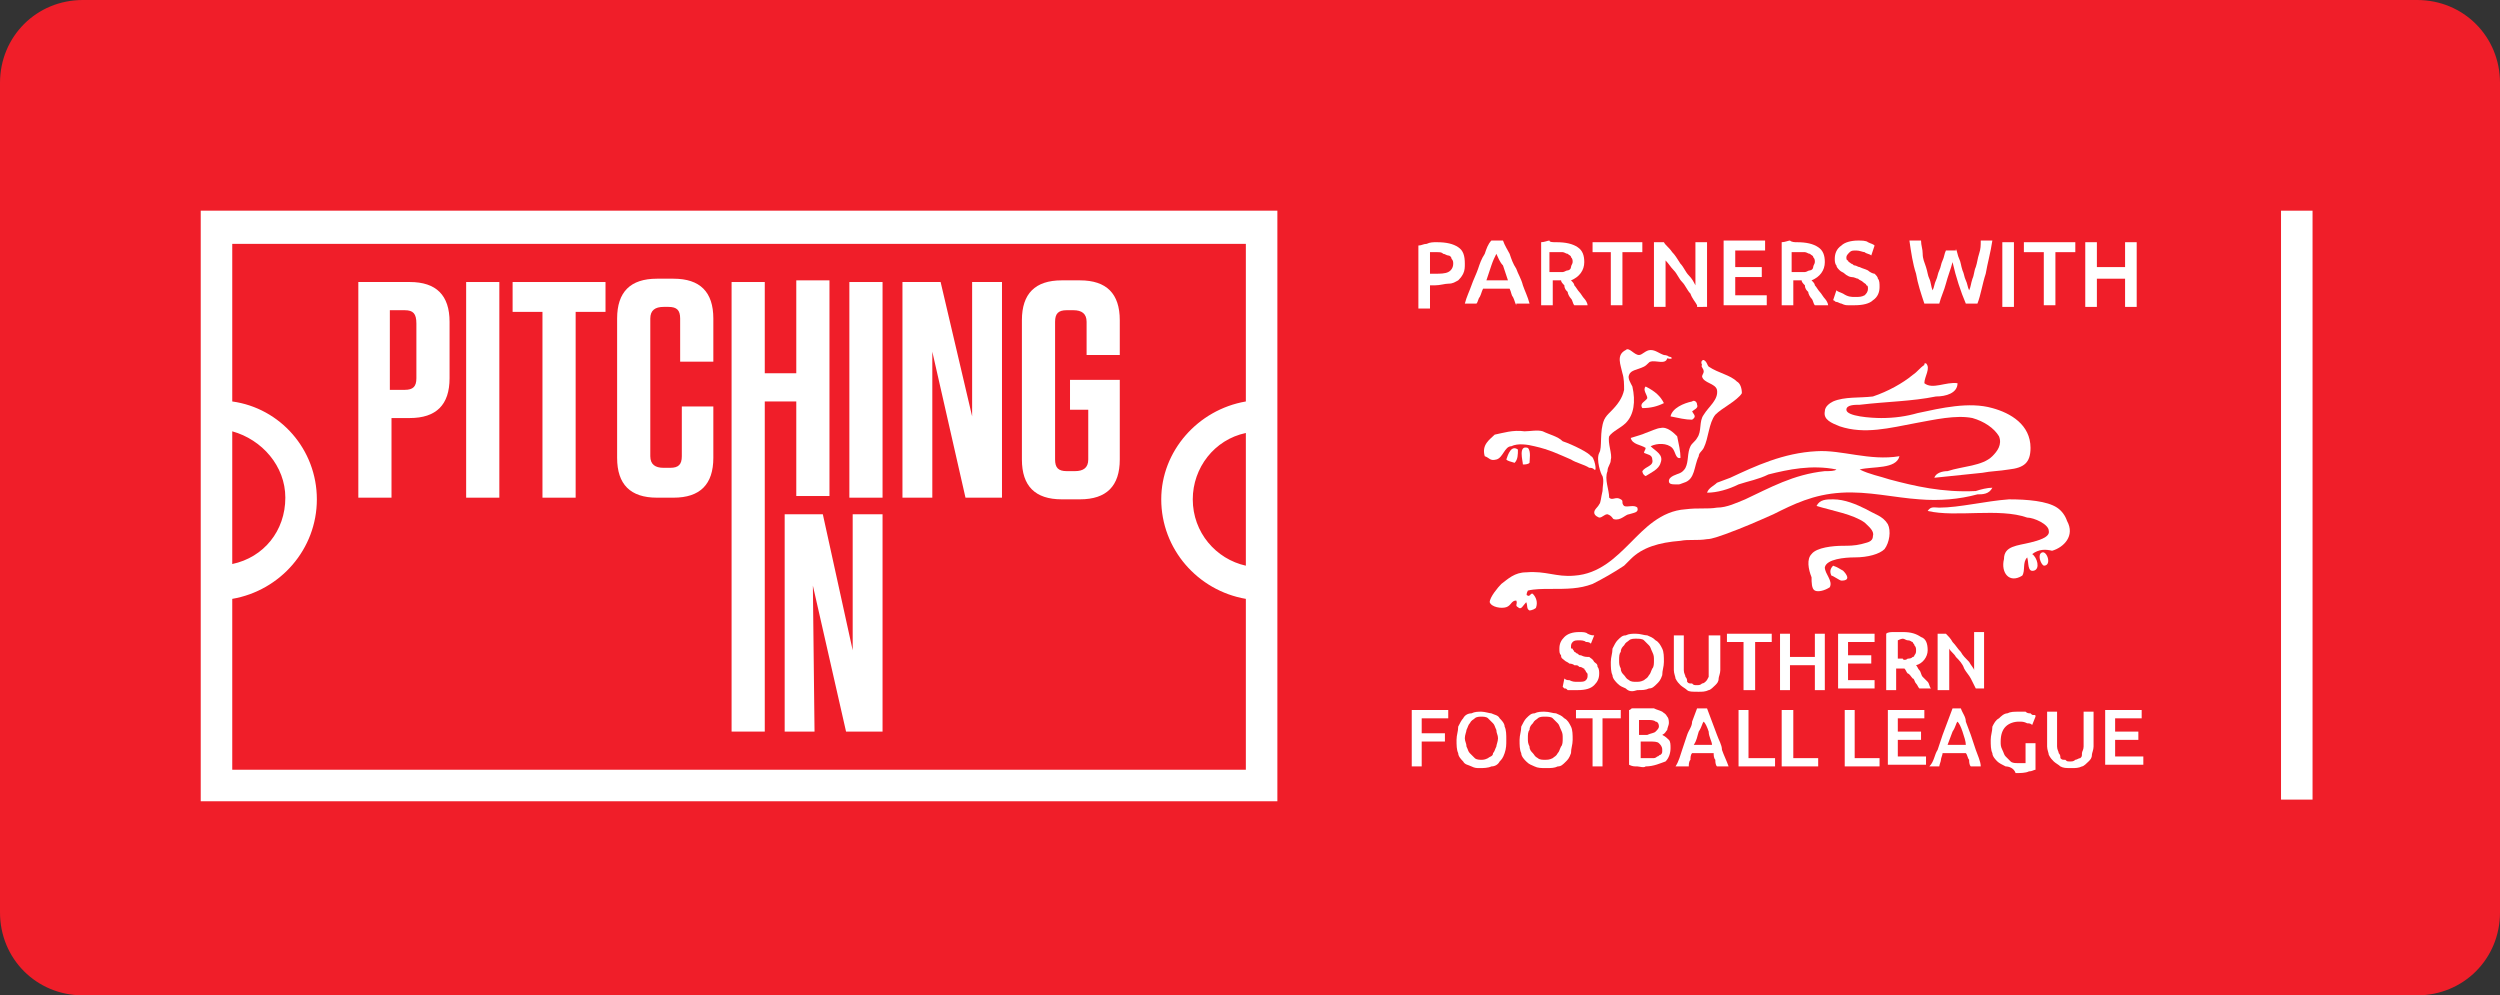 <?xml version="1.0" encoding="utf-8"?>
<!-- Generator: Adobe Illustrator 26.1.0, SVG Export Plug-In . SVG Version: 6.00 Build 0)  -->
<svg version="1.1" id="Layer_1" xmlns="http://www.w3.org/2000/svg" xmlns:xlink="http://www.w3.org/1999/xlink" x="0px" y="0px"
	 width="150.7px" height="60px" viewBox="0 0 150.7 60" enable-background="new 0 0 150.7 60" xml:space="preserve">
<rect x="0" y="0" width="150.7" height="60" fill="#333333" stroke="none"/>
<g id="Group_96" transform="translate(-854 -55)">
	<g transform="matrix(1, 0, 0, 1, 854, 55)">
		<path id="Rectangle_79-2" fill="#F01E29" d="M5,0h140.7c2.8,0,5,2.2,5,5v50c0,2.8-2.2,5-5,5H5c-2.8,0-5-2.2-5-5V5C0,2.2,2.2,0,5,0
			z"/>
	</g>
	<g id="Layer_1_00000078007971581351211880000007798054473481318057_" transform="scale(1 -1)">
		<path marker-start="none" marker-end="none" fill="#FFFFFF" d="M991.5-101.3v-1.9h1.9v35.5h-1.9v-1.9V-101.3z"/>
		<g id="Group">
			<path marker-start="none" marker-end="none" fill="#FFFFFF" d="M931-67.7c-64.9,0-64.9,0-64.9,0c0-35.6,0-35.6,0-35.6
				c64.9,0,64.9,0,64.9,0V-67.7z M929.1-89.1c-1.8,0.4-3.2,2-3.2,4c0,1.9,1.3,3.6,3.2,4V-89.1z M868-81c1.8-0.5,3.2-2.1,3.2-4
				c0-2-1.3-3.6-3.2-4V-81z M868-101.4c0,10.3,0,10.3,0,10.3c2.9,0.5,5.1,3,5.1,6c0,3-2.2,5.5-5.1,5.9c0,9.5,0,9.5,0,9.5
				c61.1,0,61.1,0,61.1,0c0-9.5,0-9.5,0-9.5c-2.9-0.5-5.1-3-5.1-5.9c0-3,2.2-5.5,5.1-6c0-10.3,0-10.3,0-10.3H868z"/>
			<path marker-start="none" marker-end="none" fill="#FFFFFF" d="M877.6-85c-2,0-2,0-2,0c0,13,0,13,0,13c3.1,0,3.1,0,3.1,0
				c1.6,0,2.4-0.8,2.4-2.4c0-3.4,0-3.4,0-3.4c0-1.6-0.8-2.4-2.4-2.4c-1.1,0-1.1,0-1.1,0V-85z M878.4-73.7c-0.9,0-0.9,0-0.9,0
				c0-4.8,0-4.8,0-4.8c0.9,0,0.9,0,0.9,0c0.5,0,0.7,0.2,0.7,0.7c0,3.3,0,3.3,0,3.3C879.1-73.9,878.9-73.7,878.4-73.7z"/>
			<path marker-start="none" marker-end="none" fill="#FFFFFF" d="M884.1-85h-2v13h2V-85z"/>
			<path marker-start="none" marker-end="none" fill="#FFFFFF" d="M886.7-85v11.2h-1.8v1.8h5.6v-1.8h-1.8V-85H886.7z"/>
			<path marker-start="none" marker-end="none" fill="#FFFFFF" d="M897-79.6c0-3,0-3,0-3c0-1.6-0.8-2.4-2.4-2.4c-1,0-1,0-1,0
				c-1.6,0-2.4,0.8-2.4,2.4c0,8.4,0,8.4,0,8.4c0,1.6,0.8,2.4,2.4,2.4c1,0,1,0,1,0c1.6,0,2.4-0.8,2.4-2.4c0-2.6,0-2.6,0-2.6
				c-2,0-2,0-2,0c0,2.6,0,2.6,0,2.6c0,0.5-0.2,0.7-0.7,0.7c-0.3,0-0.3,0-0.3,0c-0.5,0-0.8-0.2-0.8-0.7c0-8.3,0-8.3,0-8.3
				c0-0.5,0.3-0.7,0.8-0.7c0.4,0,0.4,0,0.4,0c0.5,0,0.7,0.2,0.7,0.7c0,3,0,3,0,3H897z"/>
			<path marker-start="none" marker-end="none" fill="#FFFFFF" d="M902-77.4v5.5h2v-13h-2v5.7h-1.9v-19.9h-2V-72h2v-5.5H902z"/>
			<path marker-start="none" marker-end="none" fill="#FFFFFF" d="M907.2-85h-2v13h2V-85z"/>
			<path marker-start="none" marker-end="none" fill="#FFFFFF" d="M912.6-72h1.8v-13h-2.2l-2,8.8V-85h-1.8v13h2.3l1.9-8.1L912.6-72z
				"/>
			<path marker-start="none" marker-end="none" fill="#FFFFFF" d="M918.5-79.6c0,1.7,0,1.7,0,1.7c3,0,3,0,3,0c0-4.8,0-4.8,0-4.8
				c0-1.6-0.8-2.4-2.4-2.4c-1.1,0-1.1,0-1.1,0c-1.6,0-2.4,0.8-2.4,2.4c0,8.4,0,8.4,0,8.4c0,1.6,0.8,2.4,2.4,2.4c1.1,0,1.1,0,1.1,0
				c1.6,0,2.4-0.8,2.4-2.4c0-2.1,0-2.1,0-2.1c-2,0-2,0-2,0c0,2,0,2,0,2c0,0.5-0.3,0.7-0.8,0.7c-0.4,0-0.4,0-0.4,0
				c-0.5,0-0.7-0.2-0.7-0.7c0-8.3,0-8.3,0-8.3c0-0.5,0.2-0.7,0.7-0.7c0.5,0,0.5,0,0.5,0c0.5,0,0.8,0.2,0.8,0.7c0,3,0,3,0,3H918.5z"
				/>
			<path marker-start="none" marker-end="none" fill="#FFFFFF" d="M905.4-86h1.8v-13.1h-2.2l-2,8.8l0.1-8.8h-1.8V-86h2.3l1.8-8.2
				V-86z"/>
		</g>
		<g id="Group_1">
			<g id="Group_2">
				<path fill-rule="evenodd" clip-rule="evenodd" fill="#FFFFFF" d="M956.7-76.7c0.2-0.1,0.2-0.3,0.3-0.4c0.6-0.4,1.3-0.5,1.7-0.9
					c0.2-0.1,0.3-0.4,0.3-0.7c-0.1-0.2-0.5-0.5-0.8-0.7c-0.3-0.2-0.6-0.4-0.8-0.6c-0.4-0.5-0.4-1.4-0.7-2c-0.1-0.2-0.3-0.3-0.3-0.5
					c-0.3-0.6-0.2-1.4-0.9-1.6c-0.3-0.1-0.2-0.1-0.4-0.1c-0.3,0-0.5,0-0.5,0.2c0,0.3,0.5,0.4,0.7,0.5c0.2,0.1,0.3,0.3,0.3,0.3
					c0.2,0.4,0.1,0.9,0.3,1.3c0.1,0.2,0.3,0.3,0.4,0.5c0.3,0.4,0.1,1,0.4,1.4c0.3,0.5,0.9,0.9,0.8,1.5c-0.1,0.4-0.8,0.4-0.9,0.8
					c0,0.1,0.1,0.2,0.1,0.3c0,0.2-0.2,0.3-0.1,0.4C956.5-76.8,956.6-76.7,956.7-76.7"/>
				<path fill-rule="evenodd" clip-rule="evenodd" fill="#FFFFFF" d="M970.1-76.9c0.3-0.3-0.1-0.8-0.1-1.2c0.5-0.4,1.3,0.1,2,0
					c0-0.6-0.7-0.8-1.3-0.8c-1.5-0.3-2.9-0.3-4.6-0.5c-0.3,0-0.8,0-0.8-0.3c0-0.4,1.5-0.5,2.1-0.5c0.8,0,1.5,0.1,2.2,0.3
					c1.4,0.3,3.1,0.7,4.5,0.3c1.1-0.3,2.3-1,2.3-2.4c0-0.9-0.4-1.2-1.3-1.3c-0.6-0.1-1.1-0.1-1.6-0.2c-1-0.1-1.9-0.2-2.9-0.3
					c0.1,0.3,0.5,0.4,0.8,0.4c0.9,0.3,2.1,0.3,2.7,0.9c0.3,0.3,0.6,0.7,0.4,1.2c-0.3,0.5-0.9,0.9-1.6,1.1c-1,0.2-2.3-0.1-3.4-0.3
					c-1.6-0.3-3.1-0.7-4.6-0.2c-0.5,0.2-1,0.4-0.9,0.9c0,0.3,0.3,0.5,0.5,0.6c0.7,0.3,1.6,0.2,2.4,0.3c0.9,0.3,1.8,0.8,2.4,1.3
					c0.3,0.2,0.4,0.4,0.7,0.6C970-76.9,970-76.9,970.1-76.9"/>
				<path fill-rule="evenodd" clip-rule="evenodd" fill="#FFFFFF" d="M954.3-79.3c-0.4-0.2-0.8-0.3-1.3-0.3
					c-0.2,0.3,0.2,0.4,0.3,0.6c0,0.2-0.3,0.5-0.1,0.7C953.8-78.6,954.1-78.9,954.3-79.3"/>
				<path fill-rule="evenodd" clip-rule="evenodd" fill="#FFFFFF" d="M956-79.8c0.1-0.2,0.3-0.3,0-0.5c-0.4,0-0.8,0.1-1.3,0.2
					c0.1,0.5,0.8,0.8,1.3,0.9c0.1,0.1,0.3,0,0.3-0.2C956.4-79.6,956.1-79.7,956-79.8"/>
				<path fill-rule="evenodd" clip-rule="evenodd" fill="#FFFFFF" d="M955.3-82.6c-0.3-0.1-0.3,0.4-0.5,0.6
					c-0.3,0.3-0.9,0.3-1.3,0.1c0.3-0.3,0.8-0.5,0.6-1c-0.1-0.4-0.6-0.6-0.9-0.8c-0.2,0.1-0.2,0.3-0.2,0.3c0.2,0.3,0.7,0.3,0.6,0.7
					c0,0.3-0.3,0.3-0.5,0.4c0,0.1,0.1,0.2,0.1,0.3c-0.3,0.2-0.8,0.2-0.9,0.6c0.3,0.1,0.7,0.2,0.9,0.3c0.3,0.1,0.7,0.3,0.9,0.3
					c0.4,0.1,0.8-0.3,1-0.5C955.2-81.8,955.3-82.2,955.3-82.6"/>
				<path fill-rule="evenodd" clip-rule="evenodd" fill="#FFFFFF" d="M945.5-82.1c0-0.3,0-0.6-0.2-0.8c-0.3,0.1-0.4,0.1-0.5,0.2
					C944.9-82.4,945.1-81.8,945.5-82.1"/>
				<path fill-rule="evenodd" clip-rule="evenodd" fill="#FFFFFF" d="M946.2-82.9c-0.1-0.1-0.3-0.1-0.4-0.1c0,0.2-0.3,1.2,0.3,1
					C946.3-82.2,946.2-82.7,946.2-82.9"/>
				<path fill-rule="evenodd" clip-rule="evenodd" fill="#FFFFFF" d="M968.5-82.5c-0.2-0.8-1.6-0.6-2.4-0.8c0.6-0.3,1.2-0.4,1.8-0.6
					c1.5-0.4,3.2-0.8,5.2-0.7c0.3,0.1,0.7,0.2,1,0.2c-0.2-0.4-0.6-0.4-0.9-0.4c-1.1-0.3-2.3-0.4-3.5-0.3c-1.5,0.1-3.1,0.5-4.7,0.4
					c-1.7-0.1-2.9-0.7-4.1-1.3c-0.9-0.4-1.8-0.8-2.9-1.2c-0.3-0.1-0.8-0.3-1.1-0.3c-0.6-0.1-1.1,0-1.6-0.1c-1.3-0.1-2.3-0.4-3-1.1
					c-0.2-0.2-0.3-0.3-0.4-0.4c-0.6-0.4-1.3-0.8-1.9-1.1c-0.8-0.3-1.5-0.3-2.6-0.3c-0.4,0-0.9,0-1.3-0.1c-0.1-0.2-0.1-0.3,0-0.3
					c0.1-0.1,0.2,0.2,0.3,0.1c0.2-0.2,0.3-0.5,0.2-0.8c0-0.1-0.3-0.2-0.4-0.2c-0.2,0.1-0.1,0.3-0.2,0.5c-0.2-0.2-0.3-0.5-0.5-0.3
					c-0.2,0.1,0,0.2-0.1,0.4c-0.3,0-0.3-0.3-0.6-0.4c-0.3-0.1-0.9,0-1,0.3c0,0.3,0.5,0.9,0.7,1.1c0.4,0.3,0.8,0.7,1.5,0.7
					c1.2,0.1,1.8-0.3,2.9-0.2c1.5,0.1,2.5,1.1,3.4,2c0.8,0.8,1.8,1.9,3.3,2c0.8,0.1,1.3,0,1.9,0.1c0.6,0,1.2,0.3,1.7,0.5
					c1.5,0.7,2.9,1.5,4.8,1.7c0.3,0,0.6,0,0.7,0.1c-1.5,0.3-2.9,0-4.1-0.3c-0.6-0.3-1.2-0.4-1.8-0.6c-0.6-0.3-1.3-0.5-1.9-0.5
					c0.1,0.3,0.4,0.4,0.6,0.6c0.3,0.1,0.5,0.2,0.8,0.3c1.5,0.7,3.2,1.5,5.2,1.6C965-82.1,966.7-82.8,968.5-82.5"/>
				<path fill-rule="evenodd" clip-rule="evenodd" fill="#FFFFFF" d="M976.5-88.4c0.3-0.2,0.5-0.9,0.1-1c-0.4-0.1-0.3,0.5-0.4,0.8
					c-0.3-0.3-0.1-0.8-0.3-1.1c-0.8-0.5-1.3,0.2-1.1,1c0,0.8,0.8,0.8,1.6,1c0.4,0.1,1.2,0.3,1.1,0.7c0,0.4-0.9,0.8-1.3,0.8
					c-1.7,0.6-4.3,0-6,0.4c0.2,0.3,0.4,0.2,0.7,0.2c1.2,0,2.8,0.4,4.2,0.5c1.1,0,2.3-0.1,2.9-0.5c0.3-0.2,0.5-0.5,0.6-0.8
					c0.5-0.9-0.2-1.6-0.9-1.8C977.3-88.1,976.9-88.1,976.5-88.4"/>
				<path fill-rule="evenodd" clip-rule="evenodd" fill="#FFFFFF" d="M963.5-85.5c0.2,0.4,0.6,0.4,1,0.4c0.7,0,1.4-0.3,2-0.6
					c0.5-0.3,1-0.4,1.3-0.9c0.2-0.4,0.1-1.1-0.2-1.5c-0.3-0.3-1-0.5-1.8-0.5c-0.6,0-1.7-0.1-1.8-0.6c0-0.4,0.5-0.8,0.3-1.2
					c-0.3-0.2-0.7-0.3-0.9-0.2c-0.2,0.1-0.2,0.5-0.2,0.8c-0.2,0.5-0.3,1.1,0,1.4c0.3,0.4,1.3,0.5,1.9,0.5c0.3,0,0.7,0,1.1,0.1
					c0.3,0.1,0.7,0.1,0.7,0.5c0.1,0.3-0.3,0.6-0.5,0.8C965.7-86,964.5-85.8,963.5-85.5"/>
				<path fill-rule="evenodd" clip-rule="evenodd" fill="#FFFFFF" d="M977.1-88.3c0.3,0.1,0.6-0.8,0.1-0.8
					C977-89,976.8-88.4,977.1-88.3"/>
				<path fill-rule="evenodd" clip-rule="evenodd" fill="#FFFFFF" d="M964.5-89.1c0.3-0.1,0.4-0.2,0.6-0.3c0.2-0.2,0.5-0.6-0.1-0.6
					c-0.1,0-0.5,0.3-0.6,0.3C964.3-89.5,964.3-89.3,964.5-89.1"/>
				<path fill="#FFFFFF" d="M954.6-76.5c-0.1,0.1-0.3,0.1-0.3,0.1c-0.3,0.1-0.5,0.3-0.8,0.3c-0.3,0-0.5-0.3-0.7-0.3
					c-0.3,0-0.6,0.5-0.8,0.3c-0.6-0.3-0.3-0.9-0.2-1.4c0.1-0.3,0.1-0.7,0.1-1c-0.1-0.5-0.4-0.9-0.8-1.3c-0.2-0.2-0.3-0.3-0.4-0.5
					c-0.3-0.7-0.1-1.7-0.3-2c-0.2-0.4,0.1-1.3,0.2-1.4c0.1-0.3,0-0.6,0-0.9c-0.1-0.4-0.1-0.7-0.2-0.8c-0.1-0.2-0.3-0.3-0.3-0.5
					c0-0.2,0.3-0.3,0.3-0.3c0.2,0,0.3,0.2,0.5,0.2c0.3-0.1,0.3-0.3,0.4-0.3c0.4-0.1,0.7,0.3,0.9,0.3c0.3,0.1,0.6,0.1,0.5,0.4
					c-0.2,0.2-0.6,0-0.8,0.1c-0.2,0.2,0,0.3-0.2,0.4c-0.3,0.2-0.5-0.1-0.7,0.1c0,0.5-0.3,1.1-0.1,1.6c0,0.3,0.2,0.4,0.2,0.7
					c0.1,0.3-0.2,1-0.1,1.4c0.2,0.3,0.7,0.5,1,0.8c0.5,0.5,0.6,1.3,0.4,2.2c-0.1,0.2-0.3,0.5-0.2,0.7c0.1,0.3,0.5,0.3,0.9,0.5
					c0.2,0.1,0.3,0.3,0.4,0.3c0.3,0.1,0.9-0.2,1,0.2C954.9-76.7,954.8-76.5,954.6-76.5"/>
				<path fill="#FFFFFF" d="M948.2-81.6c-0.3,0.3-0.8,0.4-1.2,0.6c-0.3,0.1-0.8,0-1.1,0c-0.7,0.1-1.3-0.1-1.8-0.2
					c-0.3-0.3-0.8-0.6-0.6-1.3c0.3-0.1,0.3-0.3,0.7-0.2c0.4,0.1,0.5,0.8,0.9,0.8c0.4,0.2,1,0.1,1.4,0c0.9-0.2,1.5-0.5,2.2-0.8
					c0.3-0.2,0.8-0.3,1.1-0.5c0.1,0,0.2,0,0.3-0.1c0.2-0.2,0,0.8-0.2,0.8C949.8-82.3,948.8-81.8,948.2-81.6"/>
			</g>
			<path marker-start="none" marker-end="none" fill="#FFFFFF" d="M942.7-101.2c-0.2,0.1-0.4,0.1-0.5,0.3c-0.1,0.1-0.3,0.3-0.3,0.5
				c-0.1,0.2-0.1,0.5-0.1,0.8c0,0.3,0.1,0.5,0.1,0.8c0.1,0.2,0.2,0.4,0.3,0.5c0.1,0.2,0.3,0.3,0.5,0.3c0.2,0.1,0.4,0.1,0.6,0.1
				s0.5-0.1,0.6-0.1c0.2-0.1,0.4-0.1,0.5-0.3c0.1-0.1,0.3-0.3,0.3-0.5c0.1-0.2,0.1-0.5,0.1-0.8c0-0.3,0-0.5-0.1-0.8
				c-0.1-0.3-0.2-0.4-0.3-0.5c-0.1-0.2-0.3-0.3-0.5-0.3c-0.2-0.1-0.5-0.1-0.7-0.1S942.9-101.3,942.7-101.2z M946.5-101.2
				c-0.2,0.1-0.3,0.1-0.5,0.3c-0.1,0.1-0.3,0.3-0.3,0.5c-0.1,0.2-0.1,0.5-0.1,0.8c0,0.3,0.1,0.5,0.1,0.8c0.1,0.2,0.2,0.4,0.3,0.5
				c0.2,0.2,0.3,0.3,0.5,0.3c0.2,0.1,0.4,0.1,0.6,0.1c0.3,0,0.5-0.1,0.7-0.1c0.2-0.1,0.3-0.1,0.5-0.3c0.2-0.1,0.3-0.3,0.4-0.5
				c0.1-0.2,0.1-0.5,0.1-0.8c0-0.3-0.1-0.5-0.1-0.8c-0.1-0.3-0.2-0.4-0.3-0.5c-0.2-0.2-0.3-0.3-0.5-0.3c-0.2-0.1-0.4-0.1-0.7-0.1
				C946.9-101.3,946.7-101.3,946.5-101.2z M952.7-101.2c-0.2,0-0.3,0-0.5,0.1v3.3c0.1,0,0.1,0.1,0.2,0.1h1.3
				c0.2-0.1,0.3-0.1,0.5-0.2c0.1-0.1,0.2-0.1,0.3-0.3c0.1-0.1,0.1-0.3,0.1-0.4c0-0.1-0.1-0.3-0.1-0.4c-0.1-0.1-0.1-0.2-0.3-0.3
				c0.2-0.1,0.3-0.2,0.4-0.3c0.1-0.1,0.1-0.3,0.1-0.5c0-0.3-0.1-0.6-0.3-0.8c-0.3-0.1-0.7-0.3-1.2-0.3
				C953.1-101.3,952.8-101.2,952.7-101.2z M974.9-101.2c-0.2,0.1-0.4,0.2-0.5,0.3c-0.1,0.1-0.3,0.3-0.3,0.5
				c-0.1,0.2-0.1,0.5-0.1,0.8c0,0.3,0.1,0.5,0.1,0.8c0.1,0.2,0.2,0.4,0.4,0.5c0.1,0.1,0.3,0.3,0.5,0.3c0.2,0.1,0.4,0.1,0.7,0.1h0.4
				c0.1-0.1,0.2-0.1,0.3-0.1c0.1-0.1,0.1-0.1,0.2-0.1c0.1,0,0.1,0,0.1-0.1l-0.2-0.5c-0.1,0.1-0.2,0.1-0.3,0.1
				c-0.2,0.1-0.3,0.1-0.5,0.1c-0.3,0-0.6-0.1-0.8-0.3c-0.2-0.2-0.3-0.5-0.3-0.9c0-0.2,0-0.3,0.1-0.5c0.1-0.2,0.1-0.3,0.2-0.4
				c0.1-0.1,0.2-0.2,0.3-0.3c0.1-0.1,0.3-0.1,0.4-0.1h0.5v1.2h0.6v-1.6c-0.1,0-0.2-0.1-0.4-0.1c-0.2-0.1-0.5-0.1-0.8-0.1
				C975.4-101.3,975.1-101.2,974.9-101.2z M978.2-101.2c-0.1,0.1-0.3,0.2-0.4,0.3c-0.1,0.1-0.2,0.2-0.3,0.4c0,0.1-0.1,0.3-0.1,0.5
				v2.1h0.6v-2.1c0-0.2,0.1-0.3,0.1-0.4c0.1-0.1,0.1-0.2,0.1-0.3c0.1-0.1,0.1-0.1,0.3-0.1c0.1-0.1,0.1-0.1,0.3-0.1
				c0.1,0,0.2,0,0.3,0.1c0.1,0,0.2,0.1,0.3,0.1c0.1,0.1,0.1,0.1,0.1,0.3c0,0.1,0.1,0.2,0.1,0.4v2.1h0.6v-2.1c0-0.2-0.1-0.4-0.1-0.5
				c0-0.2-0.1-0.3-0.2-0.4c-0.1-0.1-0.3-0.3-0.4-0.3c-0.2-0.1-0.4-0.1-0.6-0.1C978.5-101.3,978.4-101.3,978.2-101.2z M939.1-101.2
				v3.4h2.2v-0.5h-1.6v-0.9h1.4v-0.5h-1.4v-1.5H939.1z M950-101.2v2.9h-1v0.5h2.7v-0.5h-1.1v-2.9H950z M955.4-100.2
				c0.1,0.3,0.2,0.6,0.3,0.9c0.1,0.3,0.3,0.5,0.3,0.8c0.1,0.3,0.2,0.5,0.3,0.8h0.6c0.1-0.3,0.2-0.5,0.3-0.8c0.1-0.3,0.2-0.5,0.3-0.8
				c0.1-0.3,0.3-0.6,0.3-0.9c0.1-0.3,0.3-0.7,0.4-1h-0.7c-0.1,0.1-0.1,0.3-0.1,0.4c-0.1,0.1-0.1,0.3-0.1,0.4H956
				c-0.1-0.1-0.1-0.3-0.1-0.4c-0.1-0.1-0.1-0.3-0.1-0.4H955C955.2-100.9,955.3-100.5,955.4-100.2z M958.8-101.2v3.4h0.6v-2.9h1.6
				v-0.5H958.8z M961.4-101.2v3.4h0.7v-2.9h1.5v-0.5H961.4z M965.2-101.2v3.4h0.6v-2.9h1.5v-0.5H965.2z M967.8-101.2v3.4h2.2v-0.5
				h-1.6v-0.8h1.4v-0.5h-1.4v-1h1.7v-0.5H967.8z M970.8-100.2c0.1,0.3,0.2,0.6,0.3,0.9c0.1,0.3,0.2,0.5,0.3,0.8
				c0.1,0.3,0.2,0.5,0.3,0.8h0.5c0.1-0.3,0.3-0.5,0.3-0.8c0.1-0.3,0.2-0.5,0.3-0.8c0.1-0.3,0.2-0.6,0.3-0.9c0.1-0.3,0.3-0.7,0.3-1
				h-0.6c-0.1,0.1-0.1,0.3-0.1,0.4c-0.1,0.1-0.1,0.3-0.2,0.4h-1.4c0-0.1-0.1-0.3-0.1-0.4c0-0.1-0.1-0.3-0.1-0.4h-0.6
				C970.6-100.9,970.6-100.5,970.8-100.2z M980.9-101.2v3.4h2.2v-0.5h-1.6v-0.8h1.4v-0.5h-1.4v-1h1.7v-0.5H980.9z M943.7-100.7
				c0.1,0.1,0.3,0.1,0.3,0.3c0.1,0.1,0.1,0.2,0.2,0.4c0,0.1,0.1,0.3,0.1,0.5s-0.1,0.3-0.1,0.5c-0.1,0.2-0.1,0.3-0.2,0.4
				c-0.1,0.1-0.2,0.2-0.3,0.3c-0.1,0.1-0.3,0.1-0.4,0.1c-0.1,0-0.3,0-0.4-0.1c-0.1-0.1-0.2-0.1-0.3-0.3c-0.1-0.1-0.1-0.2-0.2-0.4
				c0-0.1-0.1-0.3-0.1-0.5s0.1-0.3,0.1-0.5c0.1-0.2,0.1-0.3,0.2-0.4c0.1-0.1,0.2-0.2,0.3-0.3c0.1-0.1,0.3-0.1,0.4-0.1
				C943.4-100.8,943.5-100.8,943.7-100.7z M947.6-100.7c0.1,0.1,0.2,0.1,0.3,0.3c0.1,0.1,0.1,0.2,0.2,0.4c0.1,0.1,0.1,0.3,0.1,0.5
				s0,0.3-0.1,0.5c-0.1,0.2-0.1,0.3-0.2,0.4c-0.1,0.1-0.2,0.2-0.3,0.3c-0.1,0.1-0.3,0.1-0.5,0.1c-0.1,0-0.3,0-0.4-0.1
				c-0.1-0.1-0.2-0.1-0.3-0.3c-0.1-0.1-0.2-0.2-0.2-0.4c-0.1-0.1-0.1-0.3-0.1-0.5s0-0.3,0.1-0.5c0-0.2,0.1-0.3,0.2-0.4
				c0.1-0.1,0.1-0.2,0.3-0.3c0.1-0.1,0.3-0.1,0.4-0.1C947.3-100.8,947.4-100.8,947.6-100.7z M953.9-100.6c0.1,0,0.1,0.1,0.2,0.1
				c0.1,0.1,0.1,0.1,0.1,0.3c0,0.2-0.1,0.3-0.2,0.4c-0.1,0.1-0.3,0.1-0.6,0.1h-0.5v-1h0.8C953.7-100.7,953.8-100.7,953.9-100.6z
				 M957-99.1c-0.1,0.3-0.2,0.5-0.3,0.6c-0.1-0.1-0.1-0.3-0.3-0.6c-0.1-0.3-0.1-0.5-0.3-0.8h1.1C957.2-99.7,957-99.4,957-99.1z
				 M972.3-99.1c-0.1,0.3-0.2,0.5-0.3,0.6c-0.1-0.1-0.1-0.3-0.3-0.6c-0.1-0.3-0.2-0.5-0.3-0.8h1.1C972.5-99.7,972.4-99.4,972.3-99.1
				z M953.8-99.1c0.1,0.1,0.2,0.2,0.2,0.3c0,0.2-0.1,0.3-0.2,0.3c-0.1,0.1-0.3,0.1-0.5,0.1h-0.5v-0.9h0.5
				C953.5-99.2,953.7-99.2,953.8-99.1z M948.5-96.6c-0.1,0.1-0.1,0.1-0.2,0.1c-0.1,0.1-0.1,0.1-0.1,0.1l0.1,0.5
				c0.1-0.1,0.2-0.1,0.3-0.1c0.2-0.1,0.3-0.1,0.5-0.1c0.3,0,0.4,0,0.5,0.1c0.1,0.1,0.1,0.2,0.1,0.3c0,0.1,0,0.1-0.1,0.2
				c0,0.1-0.1,0.1-0.1,0.2c-0.1,0-0.1,0.1-0.3,0.1c-0.1,0.1-0.1,0.1-0.3,0.1c-0.1,0.1-0.3,0.1-0.3,0.1c-0.1,0.1-0.2,0.1-0.3,0.2
				c-0.1,0.1-0.2,0.1-0.2,0.3c-0.1,0.1-0.1,0.2-0.1,0.4c0,0.3,0.1,0.5,0.3,0.7c0.2,0.2,0.5,0.3,0.9,0.3c0.2,0,0.4,0,0.5-0.1
				c0.2-0.1,0.3-0.1,0.4-0.1l-0.2-0.5c-0.1,0.1-0.2,0.1-0.3,0.1c-0.1,0.1-0.3,0.1-0.4,0.1c-0.2,0-0.3,0-0.4-0.1
				c-0.1-0.1-0.1-0.2-0.1-0.3c0-0.1,0-0.1,0.1-0.1c0-0.1,0.1-0.1,0.1-0.2c0.1,0,0.1-0.1,0.2-0.1c0.1-0.1,0.1-0.1,0.2-0.1
				c0.2-0.1,0.3-0.1,0.5-0.1c0.1-0.1,0.2-0.1,0.3-0.3c0.1-0.1,0.2-0.1,0.2-0.3c0.1-0.1,0.1-0.3,0.1-0.4c0-0.3-0.1-0.5-0.3-0.7
				c-0.2-0.2-0.5-0.3-1-0.3h-0.3C948.7-96.6,948.7-96.6,948.5-96.6z M952-96.5c-0.2,0.1-0.3,0.1-0.5,0.3c-0.1,0.1-0.3,0.3-0.3,0.5
				c-0.1,0.2-0.1,0.5-0.1,0.8c0,0.3,0.1,0.5,0.1,0.8c0.1,0.2,0.2,0.4,0.3,0.5c0.2,0.2,0.3,0.3,0.5,0.3c0.2,0.1,0.4,0.1,0.6,0.1
				c0.3,0,0.5-0.1,0.7-0.1c0.2-0.1,0.3-0.1,0.5-0.3c0.2-0.1,0.3-0.3,0.4-0.5c0.1-0.2,0.1-0.5,0.1-0.8c0-0.3-0.1-0.5-0.1-0.8
				c-0.1-0.3-0.2-0.4-0.3-0.5c-0.2-0.2-0.3-0.3-0.5-0.3c-0.2-0.1-0.4-0.1-0.7-0.1C952.4-96.7,952.2-96.7,952-96.5z M955.7-96.6
				c-0.1,0.1-0.3,0.2-0.4,0.3c-0.1,0.1-0.2,0.2-0.3,0.4c0,0.1-0.1,0.3-0.1,0.5v2.1h0.6v-2.1c0-0.2,0.1-0.3,0.1-0.4
				c0.1-0.1,0.1-0.2,0.1-0.3c0.1-0.1,0.1-0.1,0.3-0.1c0.1-0.1,0.1-0.1,0.3-0.1c0.1,0,0.2,0,0.3,0.1c0.1,0,0.2,0.1,0.2,0.1
				c0.1,0.1,0.1,0.1,0.2,0.3c0,0.1,0,0.2,0,0.4v2.1h0.7v-2.1c0-0.2-0.1-0.4-0.1-0.5c0-0.2-0.1-0.3-0.2-0.4c-0.1-0.1-0.3-0.3-0.4-0.3
				c-0.2-0.1-0.4-0.1-0.6-0.1C956-96.7,955.8-96.7,955.7-96.6z M959.1-96.6v2.9h-1v0.5h2.7v-0.5h-1v-2.9H959.1z M961.3-96.6v3.4h0.6
				v-1.4h1.5v1.4h0.6v-3.4h-0.6v1.5h-1.5v-1.5H961.3z M964.8-96.6v3.4h2.2v-0.5h-1.6v-0.8h1.4v-0.5h-1.4v-1h1.6v-0.5H964.8z
				 M967.7-96.6v3.4c0.1,0.1,0.3,0.1,0.5,0.1h0.5c0.5,0,0.8-0.1,1.1-0.3c0.3-0.1,0.4-0.4,0.4-0.8c0-0.4-0.3-0.8-0.7-0.9
				c0.1-0.1,0.1-0.2,0.2-0.3c0.1-0.1,0.1-0.3,0.2-0.4c0.1-0.1,0.2-0.2,0.3-0.3c0.1-0.1,0.1-0.3,0.2-0.4h-0.7
				c-0.1,0.1-0.1,0.2-0.2,0.3c-0.1,0.1-0.1,0.3-0.2,0.3c-0.1,0.1-0.2,0.3-0.3,0.3c-0.1,0.1-0.1,0.2-0.2,0.3h-0.5v-1.3H967.7z
				 M970.8-96.6v3.4h0.5c0.1-0.1,0.3-0.3,0.4-0.5c0.2-0.2,0.3-0.4,0.5-0.6c0.1-0.2,0.3-0.4,0.5-0.6c0.1-0.2,0.3-0.4,0.3-0.5v2.3h0.6
				v-3.4h-0.5c-0.1,0.2-0.2,0.4-0.3,0.6c-0.1,0.2-0.3,0.4-0.4,0.6c-0.1,0.3-0.3,0.5-0.5,0.7c-0.1,0.2-0.3,0.3-0.4,0.5v-2.5H970.8z
				 M953.1-96c0.1,0.1,0.2,0.1,0.3,0.3c0.1,0.1,0.1,0.2,0.2,0.4c0.1,0.1,0.1,0.3,0.1,0.5c0,0.2,0,0.3-0.1,0.5
				c-0.1,0.2-0.1,0.3-0.2,0.4c-0.1,0.1-0.2,0.2-0.3,0.3c-0.1,0.1-0.3,0.1-0.5,0.1c-0.1,0-0.3,0-0.4-0.1c-0.1-0.1-0.2-0.1-0.3-0.3
				c-0.1-0.1-0.2-0.2-0.2-0.4c-0.1-0.1-0.1-0.3-0.1-0.5c0-0.2,0-0.3,0.1-0.5c0-0.2,0.1-0.3,0.2-0.4c0.1-0.1,0.1-0.2,0.3-0.3
				c0.1-0.1,0.3-0.1,0.4-0.1C952.8-96.1,952.9-96.1,953.1-96z M969-94.7c0.1,0,0.2,0,0.3,0.1c0.1,0,0.1,0.1,0.1,0.1
				c0.1,0.1,0.1,0.2,0.1,0.3c0,0.1,0,0.2-0.1,0.3c0,0.1-0.1,0.1-0.1,0.2c-0.1,0-0.1,0.1-0.3,0.1c-0.1,0-0.2,0.1-0.3,0.1
				c-0.1,0-0.3-0.1-0.3-0.1v-1.1h0.3C968.7-94.8,968.9-94.8,969-94.7z"/>
			<g id="Group_3">
				<g id="Group_4">
					<path marker-start="none" marker-end="none" fill="#FFFFFF" d="M940.6-69.6c0.6,0,1-0.1,1.3-0.3c0.3-0.2,0.4-0.5,0.4-1
						c0-0.2,0-0.4-0.1-0.6c-0.1-0.2-0.2-0.3-0.3-0.4c-0.2-0.1-0.3-0.2-0.6-0.2c-0.2,0-0.5-0.1-0.8-0.1h-0.3v-1.4h-0.7v3.8
						c0.2,0,0.3,0.1,0.5,0.1C940.2-69.6,940.4-69.6,940.6-69.6z M940.6-70.2c-0.2,0-0.3,0-0.4,0v-1.3h0.3c0.3,0,0.6,0,0.8,0.1
						c0.2,0.1,0.3,0.3,0.3,0.5c0,0.1,0,0.2-0.1,0.3c0,0.1-0.1,0.2-0.2,0.2c-0.1,0-0.2,0.1-0.3,0.1C940.9-70.2,940.8-70.2,940.6-70.2
						z"/>
					<path marker-start="none" marker-end="none" fill="#FFFFFF" d="M945.4-73.4c-0.1,0.2-0.1,0.3-0.2,0.5c-0.1,0.1-0.1,0.3-0.2,0.5
						h-1.6c-0.1-0.2-0.1-0.3-0.2-0.5c-0.1-0.1-0.1-0.3-0.2-0.4h-0.7c0.1,0.4,0.3,0.8,0.4,1.1c0.1,0.3,0.3,0.7,0.4,1
						c0.1,0.3,0.2,0.6,0.4,0.9c0.1,0.3,0.2,0.6,0.4,0.8h0.7c0.1-0.3,0.3-0.6,0.4-0.8c0.1-0.3,0.2-0.6,0.4-0.9c0.1-0.3,0.3-0.6,0.4-1
						c0.1-0.3,0.3-0.7,0.4-1.1H945.4z M944.2-70.3c-0.1-0.2-0.2-0.4-0.3-0.7c-0.1-0.3-0.2-0.6-0.3-0.9h1.3c-0.1,0.3-0.2,0.6-0.3,0.9
						C944.4-70.8,944.3-70.5,944.2-70.3z"/>
					<path marker-start="none" marker-end="none" fill="#FFFFFF" d="M947.8-69.6c0.6,0,1-0.1,1.3-0.3c0.3-0.2,0.4-0.5,0.4-0.9
						c0-0.5-0.3-0.9-0.8-1.1c0.1-0.1,0.2-0.2,0.2-0.3c0.1-0.1,0.2-0.3,0.3-0.4c0.1-0.1,0.2-0.3,0.3-0.4c0.1-0.1,0.2-0.3,0.2-0.4
						h-0.8c-0.1,0.1-0.1,0.3-0.2,0.4c-0.1,0.1-0.2,0.3-0.2,0.4c-0.1,0.1-0.2,0.2-0.2,0.4c-0.1,0.1-0.2,0.2-0.2,0.3
						c-0.1,0-0.1,0-0.1,0c0,0-0.1,0-0.1,0h-0.3v-1.5h-0.7v3.8c0.2,0,0.4,0.1,0.5,0.1C947.4-69.6,947.6-69.6,947.8-69.6z M947.8-70.2
						c-0.1,0-0.3,0-0.4,0v-1.2h0.3c0.2,0,0.3,0,0.5,0c0.1,0,0.2,0.1,0.3,0.1c0.1,0,0.2,0.1,0.2,0.2c0,0.1,0.1,0.2,0.1,0.3
						c0,0.1,0,0.2-0.1,0.3c0,0.1-0.1,0.1-0.2,0.2c-0.1,0-0.2,0.1-0.3,0.1C948.1-70.2,948-70.2,947.8-70.2z"/>
					<path marker-start="none" marker-end="none" fill="#FFFFFF" d="M953-69.6v-0.6h-1.2v-3.2h-0.7v3.2H950v0.6H953z"/>
					<path marker-start="none" marker-end="none" fill="#FFFFFF" d="M956.3-73.4c-0.1,0.2-0.3,0.4-0.4,0.7c-0.2,0.2-0.3,0.5-0.5,0.7
						c-0.2,0.2-0.3,0.5-0.5,0.7c-0.2,0.2-0.3,0.4-0.5,0.6v-2.8h-0.7v3.9h0.6c0.1-0.2,0.3-0.3,0.5-0.6c0.2-0.2,0.3-0.4,0.5-0.7
						c0.2-0.2,0.3-0.5,0.5-0.7c0.2-0.2,0.3-0.4,0.4-0.6v2.6h0.7v-3.9H956.3z"/>
					<path marker-start="none" marker-end="none" fill="#FFFFFF" d="M957.9-73.4v3.9h2.5v-0.6h-1.8v-1h1.6v-0.6h-1.6v-1.1h1.9v-0.6
						H957.9z"/>
					<path marker-start="none" marker-end="none" fill="#FFFFFF" d="M962.3-69.6c0.6,0,1-0.1,1.3-0.3c0.3-0.2,0.4-0.5,0.4-0.9
						c0-0.5-0.3-0.9-0.8-1.1c0.1-0.1,0.2-0.2,0.2-0.3c0.1-0.1,0.2-0.3,0.3-0.4c0.1-0.1,0.2-0.3,0.3-0.4c0.1-0.1,0.2-0.3,0.2-0.4
						h-0.8c-0.1,0.1-0.1,0.3-0.2,0.4c-0.1,0.1-0.2,0.3-0.2,0.4c-0.1,0.1-0.2,0.2-0.2,0.4c-0.1,0.1-0.2,0.2-0.2,0.3
						c-0.1,0-0.1,0-0.1,0s-0.1,0-0.1,0h-0.3v-1.5h-0.7v3.8c0.2,0,0.4,0.1,0.5,0.1C962-69.6,962.2-69.6,962.3-69.6z M962.4-70.2
						c-0.1,0-0.3,0-0.4,0v-1.2h0.3c0.2,0,0.3,0,0.5,0c0.1,0,0.2,0.1,0.3,0.1c0.1,0,0.2,0.1,0.2,0.2c0,0.1,0.1,0.2,0.1,0.3
						c0,0.1,0,0.2-0.1,0.3c0,0.1-0.1,0.1-0.2,0.2c-0.1,0-0.2,0.1-0.3,0.1C962.6-70.2,962.5-70.2,962.4-70.2z"/>
					<path marker-start="none" marker-end="none" fill="#FFFFFF" d="M965.8-72.9c0.3,0,0.4,0,0.6,0.1c0.1,0.1,0.2,0.2,0.2,0.4
						c0,0.1,0,0.2-0.1,0.2c0,0.1-0.1,0.1-0.2,0.2c-0.1,0.1-0.2,0.1-0.3,0.2c-0.1,0-0.2,0.1-0.4,0.1c-0.1,0-0.3,0.1-0.4,0.2
						c-0.1,0.1-0.2,0.1-0.3,0.2c-0.1,0.1-0.2,0.2-0.2,0.3c-0.1,0.1-0.1,0.3-0.1,0.4c0,0.3,0.1,0.6,0.4,0.8c0.2,0.2,0.6,0.3,1,0.3
						c0.2,0,0.5,0,0.6-0.1c0.2-0.1,0.3-0.1,0.4-0.2l-0.2-0.6c-0.1,0.1-0.3,0.1-0.4,0.2c-0.1,0-0.3,0.1-0.5,0.1c-0.2,0-0.3,0-0.4-0.1
						c-0.1-0.1-0.2-0.2-0.2-0.3c0-0.1,0-0.2,0.1-0.2c0-0.1,0.1-0.1,0.2-0.2c0.1,0,0.1-0.1,0.2-0.1c0.1,0,0.2-0.1,0.3-0.1
						c0.2-0.1,0.3-0.1,0.5-0.2c0.1-0.1,0.3-0.2,0.4-0.2c0.1-0.1,0.2-0.2,0.2-0.3c0.1-0.1,0.1-0.3,0.1-0.5c0-0.3-0.1-0.6-0.4-0.8
						c-0.2-0.2-0.6-0.3-1.1-0.3c-0.2,0-0.3,0-0.4,0c-0.1,0-0.2,0-0.4,0.1c-0.1,0-0.2,0.1-0.3,0.1c-0.1,0-0.1,0.1-0.2,0.1l0.2,0.6
						c0.1-0.1,0.2-0.1,0.4-0.2C965.4-72.9,965.6-72.9,965.8-72.9z"/>
					<path marker-start="none" marker-end="none" fill="#FFFFFF" d="M971.9-70c0.1-0.2,0.1-0.4,0.2-0.6c0.1-0.2,0.1-0.4,0.2-0.7
						c0.1-0.2,0.1-0.4,0.2-0.6c0.1-0.2,0.1-0.4,0.2-0.6c0.1,0.2,0.1,0.4,0.2,0.7c0.1,0.2,0.1,0.5,0.2,0.7c0.1,0.3,0.1,0.5,0.2,0.8
						c0.1,0.3,0.1,0.5,0.1,0.8h0.7c-0.1-0.7-0.3-1.4-0.4-2c-0.2-0.6-0.3-1.3-0.5-1.8h-0.7c-0.3,0.7-0.6,1.6-0.8,2.5
						c-0.1-0.4-0.3-0.9-0.4-1.3c-0.1-0.4-0.3-0.8-0.4-1.2H970c-0.2,0.6-0.4,1.2-0.5,1.8c-0.2,0.6-0.3,1.3-0.4,2h0.7
						c0-0.3,0.1-0.5,0.1-0.8c0-0.3,0.1-0.5,0.2-0.8c0.1-0.3,0.1-0.5,0.2-0.7c0.1-0.2,0.1-0.5,0.2-0.7c0.1,0.2,0.1,0.4,0.2,0.6
						c0.1,0.2,0.1,0.4,0.2,0.6c0.1,0.2,0.1,0.4,0.2,0.6c0.1,0.2,0.1,0.4,0.2,0.6H971.9z"/>
					<path marker-start="none" marker-end="none" fill="#FFFFFF" d="M974.7-69.6h0.7v-3.9h-0.7V-69.6z"/>
					<path marker-start="none" marker-end="none" fill="#FFFFFF" d="M979.1-69.6v-0.6h-1.2v-3.2h-0.7v3.2H976v0.6H979.1z"/>
					<path marker-start="none" marker-end="none" fill="#FFFFFF" d="M982.1-69.6h0.7v-3.9h-0.7v1.7h-1.7v-1.7h-0.7v3.9h0.7v-1.5h1.7
						V-69.6z"/>
				</g>
			</g>
		</g>
	</g>
</g>
</svg>
